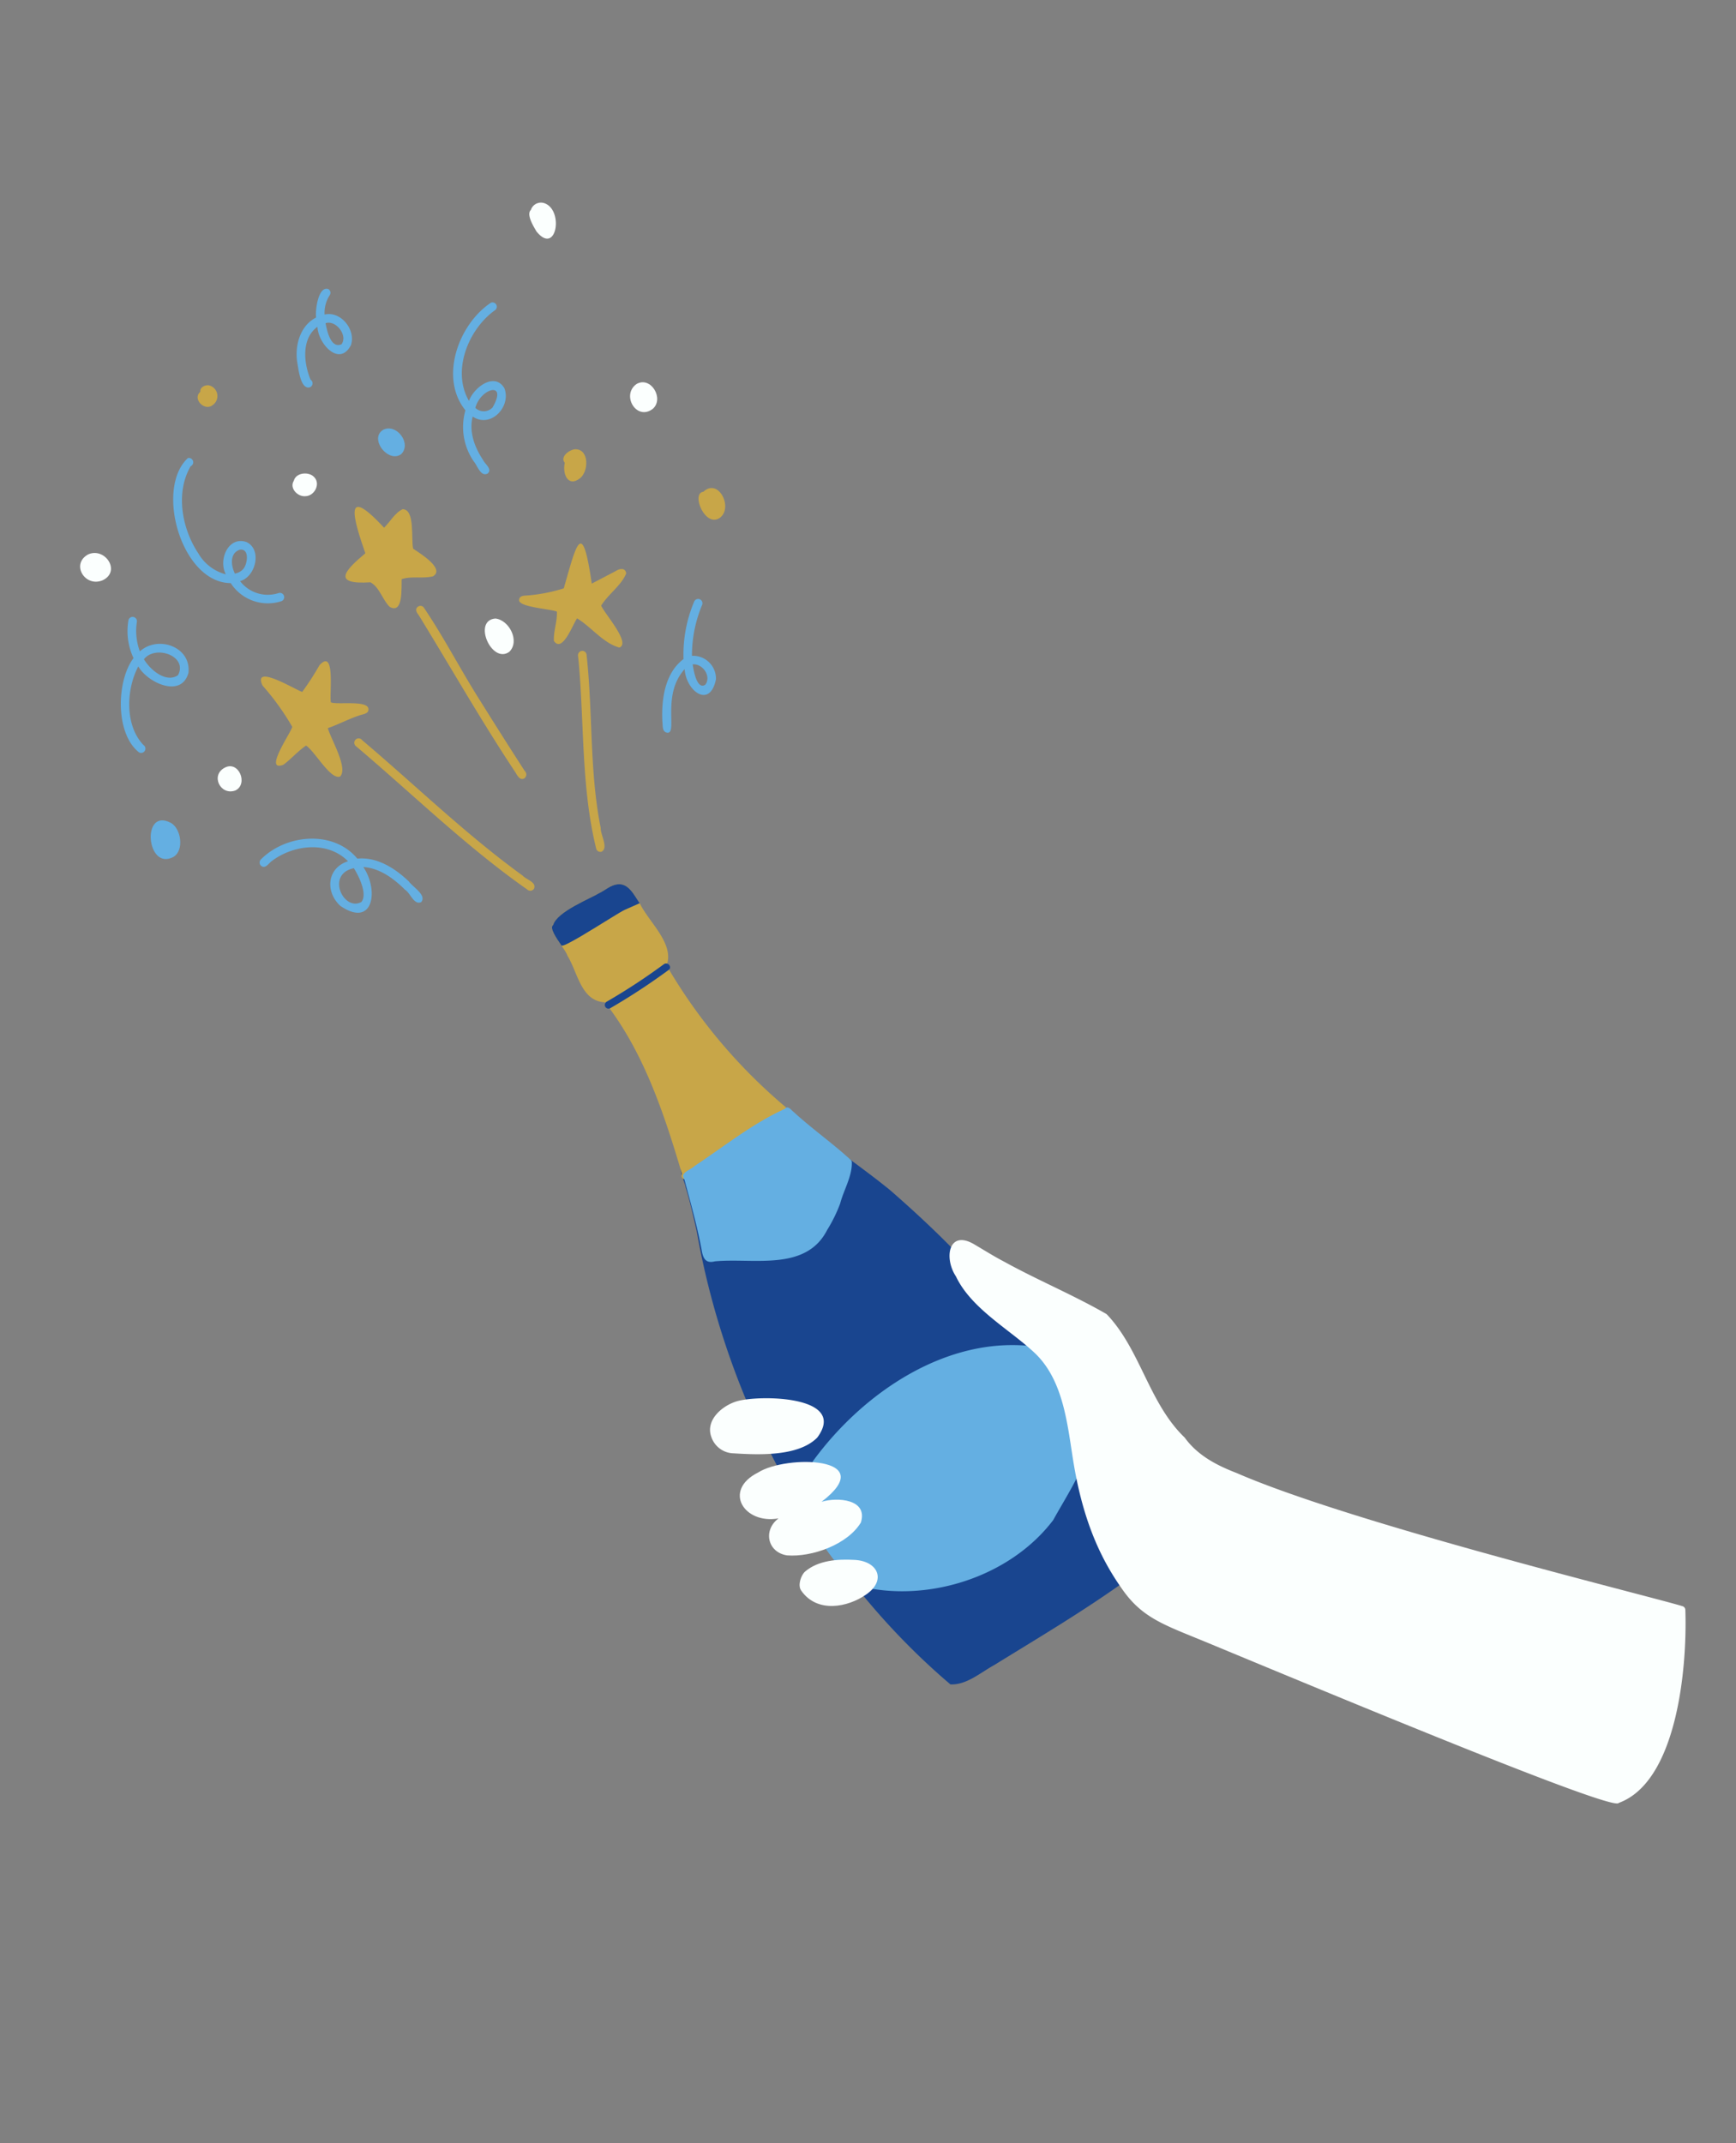 <svg xmlns="http://www.w3.org/2000/svg" xmlns:xlink="http://www.w3.org/1999/xlink" width="326.725" height="403.185" viewBox="0 0 326.725 403.185"><rect x="0" y="0" width="326.725" height="403.185" fill="#808080" stroke="none"/><defs><clipPath id="clip-path"><rect id="&#x9577;&#x65B9;&#x5F62;_24954" data-name="&#x9577;&#x65B9;&#x5F62; 24954" width="230.085" height="349.175" fill="none"></rect></clipPath></defs><g id="asset6" transform="matrix(0.951, -0.309, 0.309, 0.951, 0, 71.1)"><g id="&#x30B0;&#x30EB;&#x30FC;&#x30D7;_11020" data-name="&#x30B0;&#x30EB;&#x30FC;&#x30D7; 11020" clip-path="url(#clip-path)"><path id="&#x30D1;&#x30B9;_43550" data-name="&#x30D1;&#x30B9; 43550" d="M80.732,172.588c3.98-2.281.02,5.895-.1,7.3,1.166.942,7.611,1.813,6.15,3.76-.49.438-1.357.176-1.908.234-2.1.013-4.178.4-6.28.437-.116,2.119,1.364,8.328-.62,9.373-1.926.1-3.04-5.986-4.3-7.516-1.8.515-3.409,1.52-5.176,2.111-4.042.186,3.131-5.227,3.8-6.262a47.4,47.4,0,0,0-2.922-9.122c-.54-4.613,5.627,2.662,6.733,3.443a51.805,51.805,0,0,0,4.624-3.755" transform="translate(-40.268 -102.583)" fill="#c8a648"></path><path id="&#x30D1;&#x30B9;_43551" data-name="&#x30D1;&#x30B9; 43551" d="M139.419,112.339c2.238.783-.306,5.9-.427,7.687.986,1.25,4.575,5.453,1.944,6.088-1.965-.12-3.8-1.335-5.771-1.314-.517,1.3-1.713,6.464-3.753,4.268-.894-1.69-.682-4.131-2.023-5.52-7.084-1.813-3.944-3.594.775-5.492-.125-6.475-.059-14.079,4.835-3.482,1.454-.713,2.8-2.046,4.42-2.236" transform="translate(-74.961 -65.427)" fill="#c8a648"></path><path id="&#x30D1;&#x30B9;_43552" data-name="&#x30D1;&#x30B9; 43552" d="M218.254,164.911c.824-.237,1.966-.056,1.706,1.057-1.639,1.893-4.4,2.642-6.334,4.279.1,1.564,3.191,8.455.819,8.57-2.626-1.709-3.818-5.295-5.872-7.685-1.092.774-4.667,5.429-5.465,2.686.474-1.766,1.742-3.277,2.237-5.064-1.017-.9-6.807-3.092-6.056-4.352.277-.6.959-.467,1.475-.316a31.228,31.228,0,0,0,7.17.9c4.928-7.32,7.407-11.568,5.284.775,1.68-.272,3.358-.568,5.036-.849" transform="translate(-119.249 -94.54)" fill="#c8a648"></path><path id="&#x30D1;&#x30B9;_43553" data-name="&#x30D1;&#x30B9; 43553" d="M127.649,249.587c-8.513-11.283-15.042-23.814-22.452-35.777a.822.822,0,1,1,1.46-.713c6.95,11.222,13.083,22.9,20.852,33.566.4.936,2.128,1.934,1.286,2.979a.818.818,0,0,1-1.146-.055" transform="translate(-62.885 -127.199)" fill="#c8a648"></path><path id="&#x30D1;&#x30B9;_43554" data-name="&#x30D1;&#x30B9; 43554" d="M161.561,199.362c-1.08.3-1.167-1.055-1.382-1.779-3.078-11.062-5.4-22.3-8.086-33.458-.177-.555-.46-1.254.212-1.6a.817.817,0,0,1,1.089.358c1.945,6.705,3.028,13.64,4.792,20.4q1.837,7.415,3.8,14.8a.9.9,0,0,1-.427,1.28" transform="translate(-90.912 -97.234)" fill="#c8a648"></path><path id="&#x30D1;&#x30B9;_43555" data-name="&#x30D1;&#x30B9; 43555" d="M198.431,243.07a.818.818,0,0,1-.76-.859c.869-11.866,5.141-23.05,7.753-34.564.083-.368.137-.744.237-1.109a.81.81,0,0,1,1.544.492c-2.209,10.654-6.246,20.9-7.525,31.754-.444,1.179.287,4.076-1.249,4.286" transform="translate(-118.32 -123.301)" fill="#c8a648"></path><path id="&#x30D1;&#x30B9;_43556" data-name="&#x30D1;&#x30B9; 43556" d="M10.387,91.423c3.441-.356,4.934,4.947,1.107,5.466-3.6.345-4.858-4.772-1.107-5.466m-.045,1.657c.021-.006.045-.012.044-.019a.417.417,0,0,0-.069.029l.025-.01" transform="translate(-4.857 -54.713)" fill="#fbfffe"></path><path id="&#x30D1;&#x30B9;_43557" data-name="&#x30D1;&#x30B9; 43557" d="M40.811,206.242c2.92-.5,3.274,4.324.565,4.7-3,.126-3.644-4.209-.565-4.7" transform="translate(-23.22 -123.429)" fill="#fbfffe"></path><path id="&#x30D1;&#x30B9;_43558" data-name="&#x30D1;&#x30B9; 43558" d="M241.317,115.06c2.519.821,1.1,4.78-.871,5.474-2.734.977-2.874-1.917-1.808-3.662-.576-1.382,1.618-2.1,2.679-1.812" transform="translate(-142.473 -68.835)" fill="#c8a648"></path><path id="&#x30D1;&#x30B9;_43559" data-name="&#x30D1;&#x30B9; 43559" d="M181.89,178.917c2.384,1.072,3.1,5.483.545,6.761-3.91,1.248-4.789-7.809-.545-6.761" transform="translate(-107.193 -107.044)" fill="#fbfffe"></path><path id="&#x30D1;&#x30B9;_43560" data-name="&#x30D1;&#x30B9; 43560" d="M295.016,152.243c3.5-1.645,4.441,4.537,1.492,5.6-3.291,1.127-3.867-6.105-1.492-5.6" transform="translate(-175.721 -90.963)" fill="#c8a648"></path><path id="&#x30D1;&#x30B9;_43561" data-name="&#x30D1;&#x30B9; 43561" d="M115.276,87.224c.851-1.35,3.252-.8,3.848.544.8,1.6-1.052,3.392-2.661,2.907-1.449-.3-2.471-2.391-1.187-3.451" transform="translate(-68.651 -51.743)" fill="#fbfffe"></path><path id="&#x30D1;&#x30B9;_43562" data-name="&#x30D1;&#x30B9; 43562" d="M88,33.373a2.073,2.073,0,0,1-.568,3.724c-1.823.662-3.282-2.325-1.407-3.108.144-.853,1.337-1,1.976-.616" transform="translate(-50.969 -19.855)" fill="#c8a648"></path><path id="&#x30D1;&#x30B9;_43563" data-name="&#x30D1;&#x30B9; 43563" d="M254.972,215.36c1.65-1.133.77-4-1.067-4.378-.165,1.086-.771,4.832,1.067,4.378m-9.738,6.28c-.706-.506-.2-1.463-.088-2.143,1.073-4,3.246-8.568,7.431-10a25.6,25.6,0,0,1,5.263-9.68.811.811,0,0,1,1.236,1.049,24.711,24.711,0,0,0-4.8,8.544,4.3,4.3,0,0,1,2.93,5.6c-2.828,4.974-6.044.338-5.011-3.643-5.826,3.315-4.916,11.624-6.964,10.273" transform="translate(-146.57 -119.433)" fill="#64afe2"></path><path id="&#x30D1;&#x30B9;_43564" data-name="&#x30D1;&#x30B9; 43564" d="M205.019,56.439c4.352-3.915-1.052-4.156-3.106-.928a2.271,2.271,0,0,0,3.106.928m-4.728,11.539c-1.461.232-1.364-2.039-1.778-2.988a11.428,11.428,0,0,1,1.481-9.621c-2.836-7.385,3.806-15.834,10.83-17.77a.811.811,0,0,1,.2,1.605c-5.831,1.876-11.23,8.327-9.846,14.691,1.575-2.078,6.224-3.763,7.07-.251.252,3.722-4.791,6.5-7.316,3.268-1.587,2.5-1.441,5.663-.657,8.413.1.849,1.172,2.148.02,2.653" transform="translate(-118.565 -22.503)" fill="#64afe2"></path><path id="&#x30D1;&#x30B9;_43565" data-name="&#x30D1;&#x30B9; 43565" d="M143.266,18.3c1.691-1.193.438-4.724-1.63-4.7-.171,1.444-.561,4.9,1.63,4.7m-8.16,5.864c-1.824-.094-.975-3.93-.824-5.117.483-3.183,2.623-6.489,6-7.011.206-1.291,2.209-5.562,3.832-4.39a.818.818,0,0,1-.056,1.146A6.087,6.087,0,0,0,141.968,12c3.139.251,4.748,4.583,2.934,7.008-3.394,3.313-5.786-2.244-4.922-5.239-3.6,1.167-4.585,5.713-4.307,9.067a.815.815,0,0,1-.567,1.324" transform="translate(-80.181 -4.456)" fill="#64afe2"></path><path id="&#x30D1;&#x30B9;_43566" data-name="&#x30D1;&#x30B9; 43566" d="M66.669,86.045c1.085-.611,2.452-3.421.481-3.682a.657.657,0,0,1,.137.008c-2.094-.055-2.609,2.321-2.341,3.992a2.829,2.829,0,0,0,1.723-.319M71.742,94a8.3,8.3,0,0,1-8.1-6.18c-8.8-2.9-8.117-21.331-.4-24.864a.812.812,0,0,1,.025,1.617c-4.319,3.848-5.206,10.729-3.684,16.087-.006-.022-.012-.043-.017-.065a8.427,8.427,0,0,0,3.712,5.369c-.558-3.019,2.682-6.788,5.6-4.554,2.364,2.3-.433,6.748-3.448,6.6a6.579,6.579,0,0,0,6.2,4.377A.811.811,0,0,1,71.742,94" transform="translate(-34.27 -37.682)" fill="#64afe2"></path><path id="&#x30D1;&#x30B9;_43567" data-name="&#x30D1;&#x30B9; 43567" d="M17.324,138.729c2.933-2.855-2.283-6.8-5.17-4.834.474,2.215,2.549,5.608,5.17,4.834M5.871,150.289c-3.21-4.708.069-14.114,4.484-17.209a11.921,11.921,0,0,1,1.315-7.111.811.811,0,0,1,1.361.881,11.028,11.028,0,0,0-1.15,5.4c4.208-1.874,9.491,2.173,7.444,6.673-2.763,4.191-7.9-.641-8.6-4.074C7.233,138.224,4.854,144.6,7.073,149.2a.811.811,0,0,1-1.2,1.089" transform="translate(-2.743 -75.181)" fill="#64afe2"></path><path id="&#x30D1;&#x30B9;_43568" data-name="&#x30D1;&#x30B9; 43568" d="M61.454,263.787c1.605-1.045,1.036-4.861.613-6.483-5.423-.587-4.362,7.226-.613,6.483m10.7,3.5c-1.491.183-1.4-2.233-2.172-3.135-1.369-2.671-3.277-5.358-6.157-6.505,1.487,5.014-1.754,11.586-6.369,5.616-1.918-3.4-.212-7.559,3.964-7.539-2.46-4.94-9-6.186-13.848-4.388-.633.291-1.517.962-2,.09a.818.818,0,0,1,.358-1.089c5.934-3.073,14.708-1.111,17.312,5.458,3.64.8,6.191,3.924,7.889,7.058.354,1.2,2.464,3.519,1.021,4.435" transform="translate(-27.231 -148.994)" fill="#64afe2"></path><path id="&#x30D1;&#x30B9;_43569" data-name="&#x30D1;&#x30B9; 43569" d="M279.962,94.855c3.038-.622,4.137,4.27,1.442,5.4-3.631,1.257-4.88-4.344-1.442-5.4" transform="translate(-166.366 -56.745)" fill="#fbfffe"></path><path id="&#x30D1;&#x30B9;_43570" data-name="&#x30D1;&#x30B9; 43570" d="M263,.464c2.985,2.456-1.037,10.055-3.145,4.517-.211-1-.888-3.628.26-4.17A1.989,1.989,0,0,1,263,.464" transform="translate(-155.311 0)" fill="#fbfffe"></path><path id="&#x30D1;&#x30B9;_43571" data-name="&#x30D1;&#x30B9; 43571" d="M161.053,78.6c2.773-.434,4.349,4.137,1.8,5.407-2.828.946-4.923-4.662-1.8-5.407" transform="translate(-95.474 -47.032)" fill="#64afe2"></path><path id="&#x30D1;&#x30B9;_43572" data-name="&#x30D1;&#x30B9; 43572" d="M4.718,221.536c1.513,1.621.811,5.753-1.546,6.247-5.656.977-2.871-10.792,1.546-6.247" transform="translate(0 -131.978)" fill="#64afe2"></path><path id="&#x30D1;&#x30B9;_43573" data-name="&#x30D1;&#x30B9; 43573" d="M238.165,494.364c4.312,14.959,6.885,31.455,6.2,46.773.437,1.254-1.531,1.018-2.175,1.6l-.1-.092c-9.557,3.1-19.378,5.287-29.132,7.663-2.875.539-6.119,1.986-8.975.915-17.359-28.143-23.7-63.171-19.039-96.056.226-2.767.515-5.5.547-8.269.243-1.024-.583-4.668,1.209-3.676,6.825-1.407,13.5-3.466,20.256-5.115,1.169-.79,1.965,2.259,2.647,2.946,3.692,6.322,8.334,12.039,12.3,18.19,6.656,11.091,12.533,22.7,16.271,35.121m-51.428-51.093a.705.705,0,0,1,.279.079.644.644,0,0,0-.283-.085s0,0,0,.006" transform="translate(-109.813 -262.162)" fill="#19458f"></path><path id="&#x30D1;&#x30B9;_43574" data-name="&#x30D1;&#x30B9; 43574" d="M197.941,364.922a.621.621,0,0,1,.008.637c1.213,1.363-6.449,2.331-7.446,2.834-2.609.612-5.173,1.408-7.8,1.962a67.456,67.456,0,0,0-6.638,1.462.658.658,0,0,1-.678-1.1c.294-11.826.268-23.977-3.814-35.231-4.237-1.606-3.121-6.918-4-10.487.052-1.326-2.1-5.922-.757-6.376,1.45-2.154,8.256-2.563,10.114-3.014,1.242-.17,2.462-.764,3.723-.512,2.13.391,2.376,3,2.912,4.718.518,3.867,3.912,9.242,1.184,12.663a101.692,101.692,0,0,0,13.193,32.448m-21.714,6.791a.6.6,0,0,1-.089.067.3.3,0,0,0,.089-.067" transform="translate(-99.587 -188.571)" fill="#c8a648"></path><path id="&#x30D1;&#x30B9;_43575" data-name="&#x30D1;&#x30B9; 43575" d="M171.128,322.264c3.6-.794,8.422-2.078,9.348-2.173,1.022-.105,2.052-.2,3.078-.315-.528-1.714-.786-4.292-2.9-4.681-1.26-.252-2.481.342-3.723.512-1.858.451-8.664.859-10.114,3.014-.884.3-.256,2.386.264,4.16.083.276,1.832-.027,4.048-.517" transform="translate(-99.587 -188.57)" fill="#19458f"></path><path id="&#x30D1;&#x30B9;_43576" data-name="&#x30D1;&#x30B9; 43576" d="M190.787,456.23a.6.6,0,0,1-.089.067.3.3,0,0,0,.089-.067" transform="translate(-114.147 -273.087)" fill="#19458f"></path><path id="&#x30D1;&#x30B9;_43577" data-name="&#x30D1;&#x30B9; 43577" d="M248.134,595.914c.236.492.276,1.548-.32,1.8-2.808,4.383-7.054,7.691-10.828,11.214-11.088,7.711-27.478,7.572-38.779.4a.627.627,0,0,1-.588-.4A85.047,85.047,0,0,1,192.1,590.9c-1.36-.888,4.508-5.734,5.349-6.524,12.892-9.321,31.328-14.7,46.316-7.58.834.751,3.812,13.742,4.367,19.121" transform="translate(-114.866 -343.292)" fill="#64afe2"></path><path id="&#x30D1;&#x30B9;_43578" data-name="&#x30D1;&#x30B9; 43578" d="M218.391,452.374a.634.634,0,0,1,0,.514c-.747,2.467-3.055,4.427-4.456,6.617a27.752,27.752,0,0,1-3.861,3.971c-6.247,6.262-14.887.654-21.931-.914-1.873-.112-1.934-1.339-1.69-2.891.582-4.533.766-9.106,1-13.668-.468-1.343,1.793-1.236,2.587-1.674,6.4-1.776,12.907-4.254,19.468-4.978.821-.531,1.095.613,1.454,1.116,2.311,4.078,5.136,7.825,7.434,11.906" transform="translate(-111.544 -262.903)" fill="#64afe2"></path><path id="&#x30D1;&#x30B9;_43579" data-name="&#x30D1;&#x30B9; 43579" d="M191.76,357.479a117.216,117.216,0,0,1-12.35,3.367.723.723,0,0,0-.619.778.708.708,0,0,0,.777.619,120.831,120.831,0,0,0,12.715-3.46c.859-.285.332-1.587-.524-1.3" transform="translate(-107.017 -213.954)" fill="#19458f"></path><path id="&#x30D1;&#x30B9;_43580" data-name="&#x30D1;&#x30B9; 43580" d="M182.735,574.107c7.963-5.678-7.7-10.983-12.2-11.171-2.923-.1-6.89,1.521-6.723,4.951a4.529,4.529,0,0,0,2.722,4.049c4.154,1.639,11.568,4.581,16.2,2.17" transform="translate(-98.054 -336.956)" fill="#fbfffe"></path><path id="&#x30D1;&#x30B9;_43581" data-name="&#x30D1;&#x30B9; 43581" d="M187.858,612.314c2.7-3.775-2.729-5.955-5.821-6.005,13.264-4.68-3.611-10.493-9.66-8.931-7.413,1.129-5.539,8.487.983,9.4-3.482,1.182-3.968,5.416-.627,7.11,4.345,1.8,11.466,1.582,15.125-1.577" transform="translate(-100.314 -357.419)" fill="#fbfffe"></path><path id="&#x30D1;&#x30B9;_43582" data-name="&#x30D1;&#x30B9; 43582" d="M192.866,655.5c4.574-1.315,4.168-5.309,0-6.89-2.923-1.144-6.5-2.042-9.514-.792-.887.358-2.17,1.971-1.821,3.15,1.515,5.113,7.477,5.708,11.331,4.532" transform="translate(-108.627 -387.405)" fill="#fbfffe"></path><path id="&#x30D1;&#x30B9;_43583" data-name="&#x30D1;&#x30B9; 43583" d="M307.364,595.431c-1.726-5.536-3.254-13.18-1.448-25.317,1.04-6.992,3.168-15.449-.539-22.215-3.079-5.62-8.76-11.553-9.635-18.253-1.134-4.075,1.491-8.99,5.276-4.52,1.409,1.587,2.725,3.176,4.225,4.7,4.9,5.237,10.387,9.917,15.188,15.232a.893.893,0,0,1,.141.21c3.938,8.248,2.34,18.3,6.741,26.505,1.28,3.956,4.08,6.8,7.232,9.368,17.9,15.853,66.979,46.172,72.083,49.774a.749.749,0,0,1,.291.829c-3.085,10.7-11.508,30.141-23.049,30.657-.071,0-.136.038-.206.041-2.477.12-39.357-31.38-63.966-52.432-6.74-5.766-10.341-8.189-12.332-14.577" transform="translate(-176.864 -313.266)" fill="#fbfffe"></path></g></g></svg>